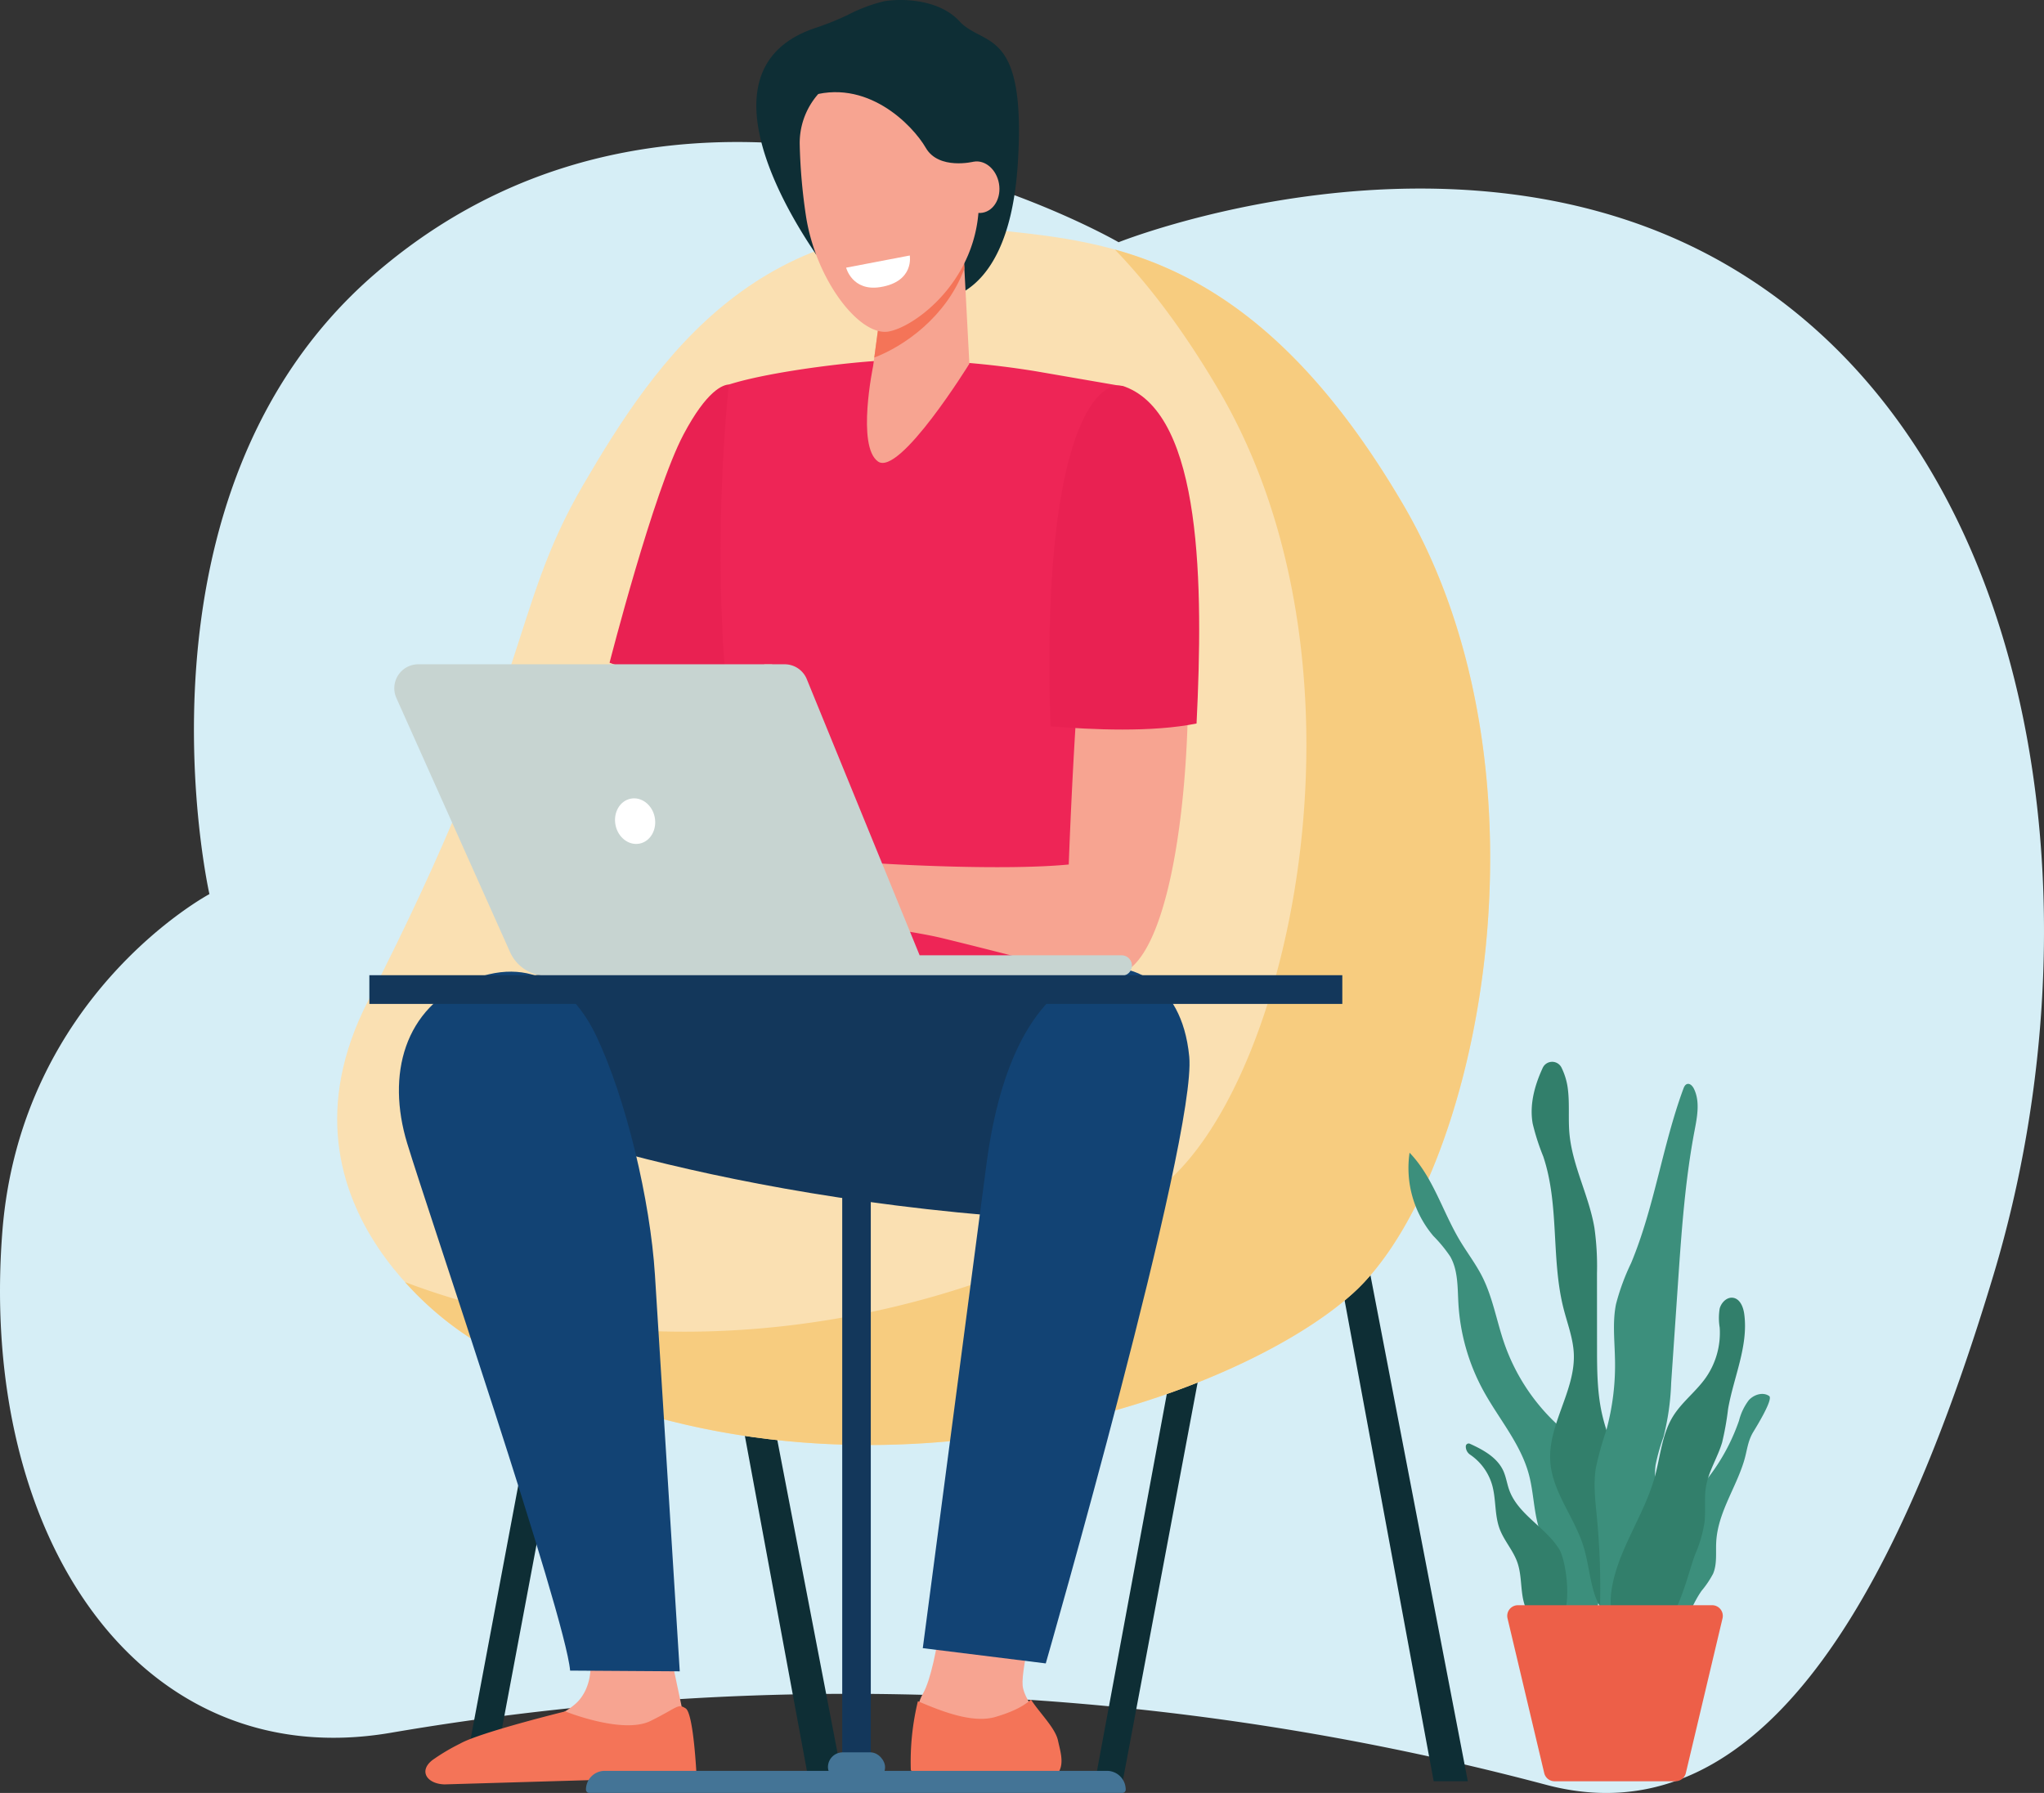 <svg xmlns="http://www.w3.org/2000/svg" width="441.989" height="387.706" viewBox="0 0 441.989 387.706"><rect x="0" y="0" width="441.989" height="387.706" fill="#333333" stroke="none"/><g transform="translate(0.148)"><g transform="translate(0 30.708)"><g transform="translate(0 0)"><path d="M488.138,528.464c49.283,13.205,78.372-48.694,96.911-110.44C608.81,338.882,595.366,238.864,526.8,199.54c-58.517-33.563-131-4.607-131-4.607s-91.612-53.1-160.922,6.937C179.689,249.678,199.2,335.892,199.2,335.892s-40.784,21.729-44.778,73.01c-5.18,66.519,30.043,117.505,83.886,108.362A587.286,587.286,0,0,1,488.138,528.464Z" transform="translate(-154.064 -173.262)" fill="#d6eef6"/></g></g><g transform="translate(72.766)"><path d="M1726.717,1563.407h7.38l-27.5-142.908-6.135,1.167Z" transform="translate(-1489.614 -1178.236)" fill="#0e2e35"/><path d="M1157.052,1562.766l-6.136-1.167,26.511-141.1,6.136,1.167Z" transform="translate(-1123.442 -1178.236)" fill="#0e2e35"/><path d="M1321.791,1563.407h7.38l-27.5-142.908-6.135,1.167Z" transform="translate(-1219.803 -1178.236)" fill="#0e2e35"/><path d="M1565.667,1564.689l-5.992.072,26.368-142.338,6.135,1.167Z" transform="translate(-1395.807 -1179.517)" fill="#0e2e35"/><path d="M1211.668,842.486c24.3,2.611,55.739,5.365,87.3,59.112,34.5,58.744,16.338,146.491-10.89,170.875s-116.16,54.492-190.917,9.419c0,0-45.14-27.316-21.973-72.649,35.65-69.762,30.613-84.31,46.552-111.65S1160.1,836.944,1211.668,842.486Z" transform="translate(-1068.577 -792.685)" fill="#fae0b2"/><path d="M1328.259,911.123c-21.544-36.685-43.03-49.611-62.227-54.953,7.425,7.71,14.953,17.629,22.488,30.459,34.5,58.743,16.338,146.491-10.891,170.874-24.148,21.624-96.818,47.741-165.1,21.943a69.446,69.446,0,0,0,13.92,11.971c74.757,45.073,163.688,14.965,190.917-9.419S1362.758,969.866,1328.259,911.123Z" transform="translate(-1097.865 -802.21)" fill="#f7cc7f"/><g transform="translate(12.347)"><path d="M1251.167,1111.289l-6.245,18.8,19.031-7.511Z" transform="translate(-1198.427 -972.202)" fill="#f79c8d"/><path d="M1270.893,943.641c-1.269.052-4.745,1.216-9.829,10.824-6.493,12.27-15.982,49.336-15.982,49.336l28.325,10.548,3.639-7.737,5.993-59.561S1271.245,943.626,1270.893,943.641Z" transform="translate(-1198.534 -860.494)" fill="#e92152"/><path d="M1356.29,927.63c-8.1.01-28.14,2.373-37.442,5.345,0,0-6.833,58.731,6.152,103.358,2.906,9.99-2.4,41.412-2.4,41.412l83.929-1.107s-9.942-75.964-6.2-88.234,3.835-55.033,3.835-55.033-.574-.09-18.856-3.25A189.917,189.917,0,0,0,1356.29,927.63Z" transform="translate(-1246.489 -849.825)" fill="#ee2556"/><path d="M1450.5,1710.042s-1.857,21.43-5.271,27.364.179,16.024.359,17.408,7.187,3.363,18.328,2.176,10.96-3.758,10.062-7.912-6.828-9.5-7.187-13.451,3.414-18.2,3.414-18.2Z" transform="translate(-1330.921 -1371.165)" fill="#f7a491"/><path d="M1210.134,1321.874s-57.936-3.217-70.873,4.618,2.339,23.925,2.339,23.925,47.166,20.507,126.13,25.064c18.7,1.08,20.311-48.756,16.814-52.879S1210.134,1321.874,1210.134,1321.874Z" transform="translate(-1124.558 -1111.643)" fill="#13375b"/><path d="M1463.551,1815.09c11.471-1.223,9.4-6.074,8.474-10.352-.579-2.678-3.87-5.836-5.832-8.823-1.026.817-2.693,2.259-7.675,3.73-5.173,1.528-12.265-1.5-16.784-3.391a55.416,55.416,0,0,0-1.533,14.8C1440.387,1812.479,1452.08,1816.312,1463.551,1815.09Z" transform="translate(-1328.512 -1428.384)" fill="#f47458"/><path d="M1461.842,1364.472c-2.315,17.516-13.775,104.711-13.775,104.711l26.592,3.3s32.7-113.811,31.024-131.219-13.918-18.872-13.918-18.872S1467.969,1318.106,1461.842,1364.472Z" transform="translate(-1333.787 -1112.793)" fill="#124374"/><path d="M1386.156,964.219c-7.847-2.944-11.686,67.762-12.744,96.864-13.9,1.337-38.118.01-44.149-.443-2.837-.213-9.377-2.609-12.2-2.978a28.239,28.239,0,0,0-6.932-.329c-.522.092-15.007,6.014-16.245,7.314-1.537,1.611-5.691,5.674-4.99,7.432s7.99-4.9,7.99-4.9l3.562-2c-4.435,4.332-12.893,10.038-11.674,12.115,1.188,2.026,8.818-3.763,14.255-7.709-4.663,4.213-10.458,11.751-9.123,12.926,1.2,1.057,7.79-7.671,14.835-10.185,2.61-.931,5.211,1.648,7.265,1.96,1.51.229,3.839.716,5.319.3l7.626-2.163c2.6.235,2.663,1.772,5.287,2.33,3.046.648,8.043,1.331,11.921,2.279,22.336,5.457,29.786,7.992,36.625,7.987C1403.5,1085.008,1404.7,971.176,1386.156,964.219Z" transform="translate(-1227.569 -874.146)" fill="#f7a491"/><path d="M1561.923,1017.4c1.47-29.81,1.255-66.552-15.456-72.821-6.593-2.473-18.217,12.4-16.126,73.427C1539.261,1018.747,1552.358,1019.34,1561.923,1017.4Z" transform="translate(-1388.443 -860.952)" fill="#e92152"/><path d="M1345.3,1124.946h1.7l25.607,62.929-1.763-.269Z" transform="translate(-1265.313 -981.302)" fill="#f79c8d"/><path d="M1175.762,1759.128s2.32,7.439-1.835,12.359-21.42,9.746-23.686,12.411a7.471,7.471,0,0,0-2.094,4.934l48.456-1.334-.528-14.634-2.231-10.517Z" transform="translate(-1133.942 -1403.872)" fill="#f7a491"/><path d="M1155.982,1801.292s12.451,5.036,18.465,2.054,5.832-3.808,7.573-2.7,2.364,14.83,2.364,14.83l-54.487,1.6c-3.792-.088-5.709-2.879-2.628-5.27a44.49,44.49,0,0,1,5.941-3.533C1137.471,1805.835,1155.982,1801.292,1155.982,1801.292Z" transform="translate(-1119.01 -1431.224)" fill="#f47458"/><path d="M1151.23,1337.987c-3.745-7.881-12.263-18.143-27.25-11.962-14.294,5.895-18.131,20.381-13.621,35.216s34.2,102.039,35.235,114.03l23.705.156s-4.308-69.05-5.365-85.741C1162.917,1373.627,1157.711,1351.627,1151.23,1337.987Z" transform="translate(-1107.573 -1114.024)" fill="#124374"/><path d="M1110.754,1124.946H1190a5.166,5.166,0,0,1,4.78,3.218l24.4,59.711h43.687a2.215,2.215,0,0,1,2.212,2.218h0a2.215,2.215,0,0,1-2.212,2.218H1138.526a8.678,8.678,0,0,1-7.918-5.142l-24.568-54.914A5.183,5.183,0,0,1,1110.754,1124.946Z" transform="translate(-1105.581 -981.302)" fill="#c7d4d1"/><path d="M1248.723,1217.6c.535,2.682,2.867,4.476,5.207,4.006s3.8-3.024,3.27-5.706-2.867-4.476-5.208-4.006S1248.187,1214.923,1248.723,1217.6Z" transform="translate(-1200.886 -1039.19)" fill="#fff"/><g transform="translate(78.287)"><path d="M1352.883,700.53a60.661,60.661,0,0,0,7.01-2.807,35.165,35.165,0,0,1,7.993-3.012c4.423-.683,12.02-.227,16.215,4.324,5.227,5.67,14.514,1.024,12.643,30.721-2.117,33.613-20.807,29.924-21.261,29.355s-16.669-21.5-16.669-21.5-5.669,12.4-5.669,11.947C1353.145,749.113,1324.195,710.191,1352.883,700.53Z" transform="translate(-1340.2 -694.457)" fill="#0e2e35"/><path d="M1414.837,857.883l-1.614,12.01s-3.614,17.3,1.036,20.64,19.774-21.133,19.774-21.133l-1.6-30.434Z" transform="translate(-1387.966 -790.747)" fill="#f7a491"/><path d="M1436.114,848.828c-3.841,10.381-12.99,16.762-19.483,19.237L1418,857.882l17.6-18.917Z" transform="translate(-1391.128 -790.746)" fill="#f47458"/><path d="M1386.752,739.305a16.016,16.016,0,0,0-18.444,16.2,121.725,121.725,0,0,0,1.349,15.405c2.142,13.865,11.6,26.074,17.857,24.984s21.993-13.05,19.221-32.78C1405.024,750.929,1397.092,740.974,1386.752,739.305Z" transform="translate(-1358.926 -724.204)" fill="#f7a491"/><path d="M1470.272,805.408c.528,3.049,2.97,5.169,5.454,4.737s4.072-3.256,3.544-6.3-2.97-5.169-5.455-4.737S1469.744,802.359,1470.272,805.408Z" transform="translate(-1426.802 -764.148)" fill="#f7a491"/><path d="M1401.822,749.972s-7.562,1.88-10.369-2.985-12.842-15.36-25.6-11.009S1377.08,725.4,1378.1,725.4s13.267-.085,13.267-.085,9.44,7.766,9.78,8.619,3.062,10.154,3.062,10.154Z" transform="translate(-1354.809 -715.016)" fill="#0e2e35"/></g><path d="M1412.151,860.034l-13.76,2.631s1.313,5.183,7.4,4.2C1413.206,865.671,1412.151,860.034,1412.151,860.034Z" transform="translate(-1300.687 -804.785)" fill="#fff"/></g><g transform="translate(53.792 213.979)"><path d="M4.06,0H112.654a4.059,4.059,0,0,1,4.059,4.059v0a.71.71,0,0,1-.71.71H.71A.71.71,0,0,1,0,4.06v0A4.06,4.06,0,0,1,4.06,0Z" transform="translate(0 168.945)" fill="#447496"/><rect width="6.176" height="166.716" transform="translate(55.415)" fill="#13375b"/><rect width="12.352" height="6.389" rx="3.195" transform="translate(52.326 164.941)" fill="#447496"/></g><rect width="210.389" height="6.209" transform="translate(6.954 210.874)" fill="#13375b"/><g transform="translate(231.638 229.603)"><path d="M1802.821,1515.341a23.646,23.646,0,0,0-2.038-8.347c-1.616-3.107-4.455-5.349-6.935-7.818a43.376,43.376,0,0,1-10.342-16.484c-1.655-4.783-2.48-9.879-4.761-14.4-1.393-2.758-3.292-5.224-4.874-7.877-3.74-6.271-5.774-13.683-10.845-18.933a22.76,22.76,0,0,0,5.14,18,30.326,30.326,0,0,1,3.649,4.436c1.727,3.026,1.57,6.718,1.772,10.2a44.778,44.778,0,0,0,5.355,18.742c3.327,6.109,8.129,11.549,9.907,18.277,1.333,5.041.937,10.7,3.779,15.065a3.855,3.855,0,0,1,.736,1.509,3.315,3.315,0,0,1-.056.948l-.191,1.217c-.647,4.127-1.315,9.377,2.231,12.464,2.457,2.14,5.62,2.188,7.385-.655,1.777-2.862,1.62-7.052,1.487-10.273C1804,1526.053,1803.425,1520.674,1802.821,1515.341Z" transform="translate(-1762.776 -1421.823)" fill="#3c8f7c"/><path d="M1862.427,1472.755c-1.379-4.776-3.52-9.325-4.593-14.18-1.04-4.709-1.049-9.577-1.052-14.4q-.006-7.927-.011-15.854a59.772,59.772,0,0,0-.55-9.843c-1.17-6.982-4.8-13.437-5.413-20.489-.266-3.05.043-6.132-.292-9.175a14.431,14.431,0,0,0-1.443-5.055,2.251,2.251,0,0,0-4.04.114c-1.762,3.818-2.88,7.946-2.168,12.037a49.3,49.3,0,0,0,2.284,7.1c3.534,10.513,1.658,22.152,4.393,32.9.825,3.245,2.073,6.427,2.219,9.772.347,8.007-5.633,15.321-5.084,23.317.449,6.556,5.163,11.981,7.141,18.246,1.108,3.507,1.344,7.251,2.531,10.731.922,2.705,3.066,5.99,6.4,5.169,3.161-.779,2.206-3.359,2.065-5.824C1864.33,1488.989,1864.78,1480.9,1862.427,1472.755Z" transform="translate(-1815.996 -1382.556)" fill="#327f6b"/><path d="M1896.834,1486.645c-.139-2.481-.558-4.977-.211-7.438a43.362,43.362,0,0,1,1.711-6.052,54.427,54.427,0,0,0,1.65-11.66q.731-10.7,1.462-21.4c.758-11.089,1.519-22.211,3.593-33.13.576-3.032,1.222-6.316-.141-9.084-.287-.583-.852-1.2-1.472-1.008-.441.138-.658.625-.818,1.06-4.533,12.317-6.246,25.578-11.3,37.688a48.514,48.514,0,0,0-3.249,8.837c-.753,3.7-.339,7.522-.242,11.3a53.3,53.3,0,0,1-1.883,16.074,66.515,66.515,0,0,0-2.258,8.186c-.534,3.493-.086,7.05.249,10.568a162.337,162.337,0,0,1,.652,20.354c-.122,3.992,3.247,3.887,5.479,1.435,1.561-1.715,1.547-3.6,2.081-5.733C1893.888,1499.627,1897.26,1494.245,1896.834,1486.645Z" transform="translate(-1843.167 -1392.069)" fill="#3c8f7c"/><path d="M1820.171,1652.765c-2.98-4.787-8.916-7.509-10.82-12.818-.485-1.351-.674-2.8-1.266-4.112-1.315-2.9-4.3-4.545-7.243-5.881a.622.622,0,0,0-.878.559h0a2.12,2.12,0,0,0,.92,1.793,11.924,11.924,0,0,1,4.751,6.479c.908,3.111.513,6.523,1.642,9.561.947,2.551,2.9,4.636,3.813,7.2.837,2.342.749,4.9,1.143,7.358s1.485,5.063,3.74,6.1C1824.135,1672.766,1822.1,1655.858,1820.171,1652.765Z" transform="translate(-1787.555 -1547.366)" fill="#327f6b"/><path d="M1932.682,1629.782c-.127,2.315.227,4.741-.679,6.874a20.827,20.827,0,0,1-2.477,3.678c-3,4.25-4.094,10.271-8.71,12.663a1.576,1.576,0,0,1-.982.237,1.5,1.5,0,0,1-.973-.987c-1.132-2.637.138-5.607.89-8.377a2.054,2.054,0,0,0,.011-1.47c-.254-.49-.833-.7-1.229-1.088-.789-.767-.715-2.036-.558-3.127a70.894,70.894,0,0,1,1.646-8.084,14.162,14.162,0,0,1,1.731-4.324,19.145,19.145,0,0,1,3.647-3.609,43.214,43.214,0,0,0,12.615-18.623,12.235,12.235,0,0,1,2.111-4.412c1.1-1.217,3.067-1.844,4.409-.9.955.672-2.956,6.964-3.412,7.718-1.3,2.156-1.32,4.032-2.057,6.427C1936.861,1618.245,1933.028,1623.5,1932.682,1629.782Z" transform="translate(-1866.122 -1525.962)" fill="#3c8f7c"/><path d="M1912.118,1590.913a28.48,28.48,0,0,0,2-6.8c.313-2.614-.1-5.287.344-7.88.574-3.335,2.518-6.269,3.481-9.512a62.924,62.924,0,0,0,1.284-7.212c1.193-6.885,4.43-13.613,3.5-20.539-.2-1.506-.882-3.263-2.378-3.519-1.353-.233-2.586,1-2.937,2.335a12.6,12.6,0,0,0,.007,4.106,16.952,16.952,0,0,1-3.036,10.87c-2.126,3.009-5.212,5.274-7.125,8.424-2.347,3.863-2.667,8.578-3.864,12.938-2.382,8.671-8.356,16.236-9.445,25.163-.433,3.552.4,7.87,3.679,9.29C1907.108,1612.685,1909.97,1596.468,1912.118,1590.913Z" transform="translate(-1850.107 -1484.417)" fill="#327f6b"/><path d="M1850.883,1734.7h-21.761a2.307,2.307,0,0,0-2.241,2.843l7.932,33.45a2.305,2.305,0,0,0,2.242,1.775h26.14a2.306,2.306,0,0,0,2.242-1.775l7.932-33.45a2.308,2.308,0,0,0-2.242-2.843Z" transform="translate(-1805.448 -1617.196)" fill="#ed5f48"/></g></g></g></svg>